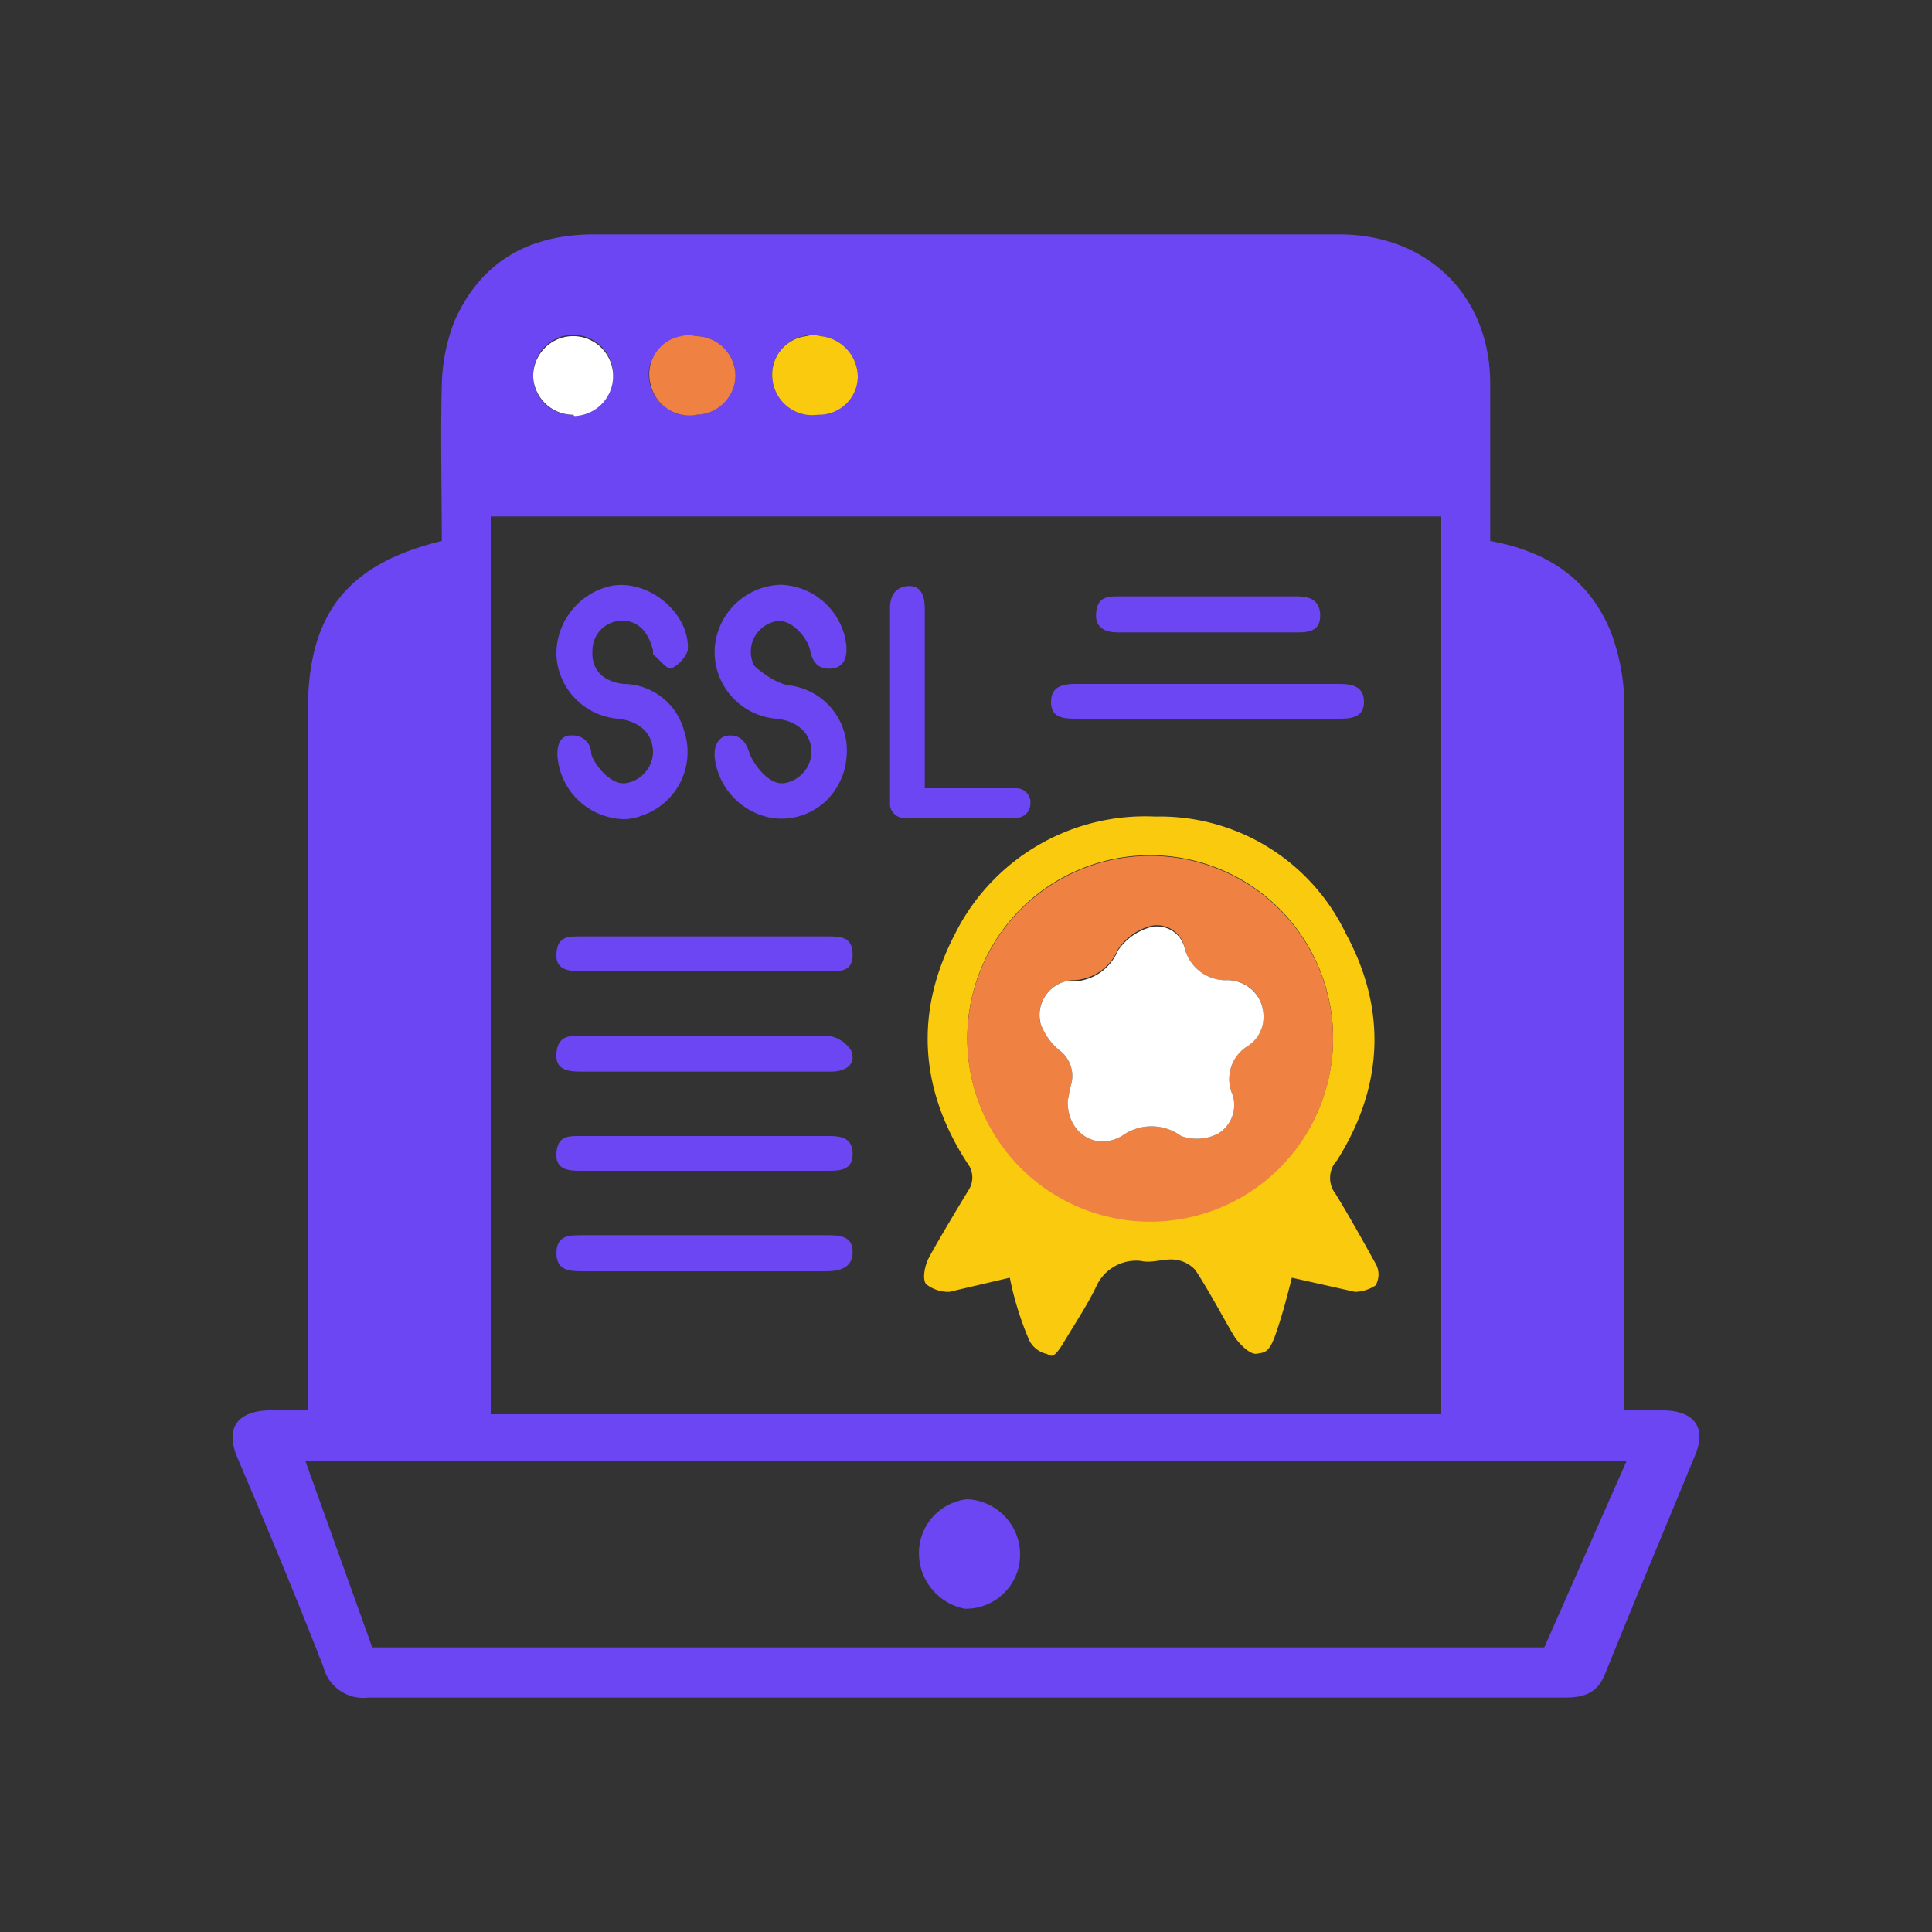 <svg id="Layer_1" data-name="Layer 1" xmlns="http://www.w3.org/2000/svg" viewBox="0 0 150 150"><rect x="0" y="0" width="150" height="150" fill="#333333" stroke="none"/><defs><style>.cls-1{fill:#6b46f2;}.cls-2{fill:#fff;}.cls-3{fill:#f9ca0e;}.cls-4{fill:#ef8142;}</style></defs><path class="cls-1" d="M129.3,109.5h-3.2V54.2a16.2,16.2,0,0,0-1.1-5.3c-1.7-4-4.9-6.1-9.3-6.9V29.8c0-6.8-4.8-11.5-11.5-11.6H45.8c-4.9.1-8.5,2.2-10.5,6.7a14.4,14.4,0,0,0-1,5c-.1,4.1,0,8.1,0,12.1-7.4,1.8-10.4,5.7-10.4,13.2v54.3H20.8c-2.4.1-3.3,1.4-2.4,3.6,2.3,5.4,4.6,10.9,6.7,16.3a3.2,3.2,0,0,0,3.5,2.4h92.9c1.4,0,2.5-.3,3.1-1.8,2.3-5.7,4.7-11.4,7-17C132.5,110.9,131.6,109.6,129.3,109.5ZM60,28.5a3.1,3.1,0,0,1,3.7-2.4,3.2,3.2,0,0,1,2.9,3.1h0a3.1,3.1,0,0,1-3.1,2.9H62.4A3.2,3.2,0,0,1,60,28.5Zm-9.6.1A3.2,3.2,0,0,1,54,26.1a3.1,3.1,0,0,1,3.1,3.1,3.2,3.2,0,0,1-3,3H53A3.2,3.2,0,0,1,50.4,28.6Zm-9,.5a3.1,3.1,0,1,1,3.1,3.1h-.1a3,3,0,0,1-3-3Zm-3.3,11h73.8v69.7H38.1Zm81.8,87.8h-91l-5.2-14.5H126.3Z"/><path class="cls-1" d="M79.2,120.7a4.2,4.2,0,0,1-4.2,4.2h-.1a4.4,4.4,0,0,1-3.5-5,4.2,4.2,0,0,1,3.7-3.5A4.3,4.3,0,0,1,79.2,120.7Z"/><path class="cls-2" d="M44.5,32.2a3.1,3.1,0,0,1-3.1-2.9h0a3.1,3.1,0,0,1,3-3.2,3.1,3.1,0,1,1,.2,6.2Z"/><path class="cls-3" d="M63.5,32.2A3.1,3.1,0,0,1,60,29.6a3,3,0,0,1,2.6-3.5,2.1,2.1,0,0,1,1.1,0,3.2,3.2,0,0,1,2.9,3.1,3,3,0,0,1-3,3Z"/><path class="cls-4" d="M54,26.1a3.1,3.1,0,0,1,3.1,3.1,3.1,3.1,0,0,1-3,3,3.1,3.1,0,0,1-3.6-2.4,3,3,0,0,1,2.4-3.7A2.1,2.1,0,0,1,54,26.1Z"/><path class="cls-3" d="M100.3,99.2c-.4,1.6-.8,3.1-1.3,4.5s-.9,1.3-1.4,1.4-1.2-.6-1.6-1.1-2-3.6-3.2-5.4a2.5,2.5,0,0,0-1.6-.8c-.8-.1-1.8.3-2.6.1a3.4,3.4,0,0,0-3.4,1.8c-.7,1.5-1.7,3-2.6,4.5s-1,1-1.4.9a2,2,0,0,1-1.4-1.3,24.4,24.4,0,0,1-1.4-4.6l-4.7,1.1a2.8,2.8,0,0,1-1.8-.6c-.3-.4-.1-1.3.1-1.8s2.1-3.7,3.2-5.5a1.8,1.8,0,0,0-.1-2.1c-3.7-5.7-4.1-11.7-1-17.7a16.5,16.5,0,0,1,15.6-9.2,16,16,0,0,1,14.8,9.1c3.2,5.9,2.9,11.9-.7,17.6a2,2,0,0,0-.1,2.6c1.1,1.8,2.1,3.6,3.1,5.4a1.7,1.7,0,0,1,0,1.7,3,3,0,0,1-1.6.5Zm3.2-18.5A14.2,14.2,0,1,0,89.2,94.8h.1A14.2,14.2,0,0,0,103.5,80.7Z"/><path class="cls-1" d="M48.4,63.6a5.3,5.3,0,0,1-5.1-4.7c-.1-.9.1-1.9,1.2-1.8a1.4,1.4,0,0,1,1.4,1.4c.1.6,1.4,2.5,2.7,2.3a2.5,2.5,0,0,0,2.1-2.4c0-1.4-1-2.4-2.7-2.6a5.2,5.2,0,0,1-4.8-4.9,5.4,5.4,0,0,1,4.2-5.4c2.9-.6,6.2,2.1,6,5a2.5,2.5,0,0,1-1.3,1.4c-.3.1-.9-.7-1.4-1.1v-.3c-.4-1.6-1.3-2.4-2.6-2.3A2.3,2.3,0,0,0,46,50.5c-.1,1.5.8,2.4,2.4,2.6a4.9,4.9,0,0,1,4.7,3.6,5.2,5.2,0,0,1-3.2,6.6A4,4,0,0,1,48.4,63.6Z"/><path class="cls-1" d="M60.6,45.4A5.3,5.3,0,0,1,65.7,50c.1.9-.1,1.8-1.1,1.9s-1.5-.4-1.7-1.4-1.6-2.7-2.9-2.2a2.4,2.4,0,0,0-1.6,3c0,.1.1.2.1.3S60,53,61.2,53.2A5.1,5.1,0,0,1,65.7,59a4.8,4.8,0,0,1-.5,1.7,5,5,0,0,1-5.3,2.8,5.4,5.4,0,0,1-4.4-4.6c-.1-.9.2-1.8,1.2-1.8s1.3.8,1.5,1.4,1.4,2.5,2.7,2.3A2.5,2.5,0,0,0,63,58.4c0-1.4-1-2.4-2.7-2.6a5.2,5.2,0,0,1-4.8-5.6h0A5.3,5.3,0,0,1,60.6,45.4Z"/><path class="cls-1" d="M54.7,83.2H45.3c-1,0-2.2,0-2.1-1.4s1-1.4,2-1.4h19a2.5,2.5,0,0,1,1.9,1.2c.4,1.1-.5,1.6-1.6,1.6Z"/><path class="cls-1" d="M54.8,98.7H45.3c-1,0-2.1,0-2.1-1.4s1-1.4,2-1.4H64.1c1,0,2.1,0,2.1,1.3s-1.1,1.5-2.1,1.5Z"/><path class="cls-1" d="M93.7,55.8H83.5c-1,0-1.9-.1-1.9-1.3s.9-1.4,1.9-1.4H104c1,0,1.9.2,1.9,1.4s-1,1.3-1.9,1.3Z"/><path class="cls-1" d="M54.7,72.7h9.5c1,0,2,0,2,1.4s-1,1.3-2,1.3H45.1c-1,0-2-.1-1.9-1.4s.9-1.3,1.9-1.3Z"/><path class="cls-1" d="M54.6,90.9H45c-.9,0-1.9-.1-1.8-1.4s.9-1.3,1.8-1.3H64.4c1,0,1.8.2,1.8,1.4s-.9,1.3-1.8,1.3Z"/><path class="cls-1" d="M93.7,46.3h7c1,0,1.8.3,1.8,1.5s-.9,1.3-1.8,1.3H86.8c-.9,0-1.8-.3-1.7-1.5s.8-1.3,1.7-1.3Z"/><path class="cls-4" d="M103.5,80.7a14.2,14.2,0,1,1,0-.1ZM82.9,85.4c-.1,2.5,2.1,4,4.2,2.8a3.9,3.9,0,0,1,4.6,0,3.6,3.6,0,0,0,2.9-.2,2.6,2.6,0,0,0,1.1-3,3,3,0,0,1,1.2-3.8,2.8,2.8,0,0,0,.7-3.9,2.7,2.7,0,0,0-2.3-1.2A3.3,3.3,0,0,1,92,73.7a2.2,2.2,0,0,0-2.7-1.8,4.5,4.5,0,0,0-2.5,1.8,3.9,3.9,0,0,1-3.4,2.4,2.7,2.7,0,0,0-2.7,2.7,1.7,1.7,0,0,0,.1.7,4.8,4.8,0,0,0,1.4,2,2.5,2.5,0,0,1,.9,2.9C83,84.8,83,85.1,82.9,85.4Z"/><path class="cls-2" d="M82.9,85.4c.1-.3.1-.6.2-1a2.5,2.5,0,0,0-.9-2.9,4.8,4.8,0,0,1-1.4-2,2.7,2.7,0,0,1,1.9-3.3h.7a3.9,3.9,0,0,0,3.4-2.4,4.5,4.5,0,0,1,2.5-1.8A2.2,2.2,0,0,1,92,73.7a3.3,3.3,0,0,0,3.3,2.4,2.8,2.8,0,0,1,2.8,2.8,2.7,2.7,0,0,1-1.2,2.3A3,3,0,0,0,95.7,85a2.6,2.6,0,0,1-1.1,3,3.6,3.6,0,0,1-2.9.2,3.9,3.9,0,0,0-4.6,0C85,89.4,82.8,87.9,82.9,85.4Z"/><path class="cls-1" d="M78.9,61.2H71.8V47.3c0-.9-.2-1.8-1.2-1.8s-1.5.7-1.5,1.7V62.3a1.1,1.1,0,0,0,1,1.2h8.8A1.1,1.1,0,0,0,80,62.4h0A1.1,1.1,0,0,0,78.9,61.2Z"/></svg>